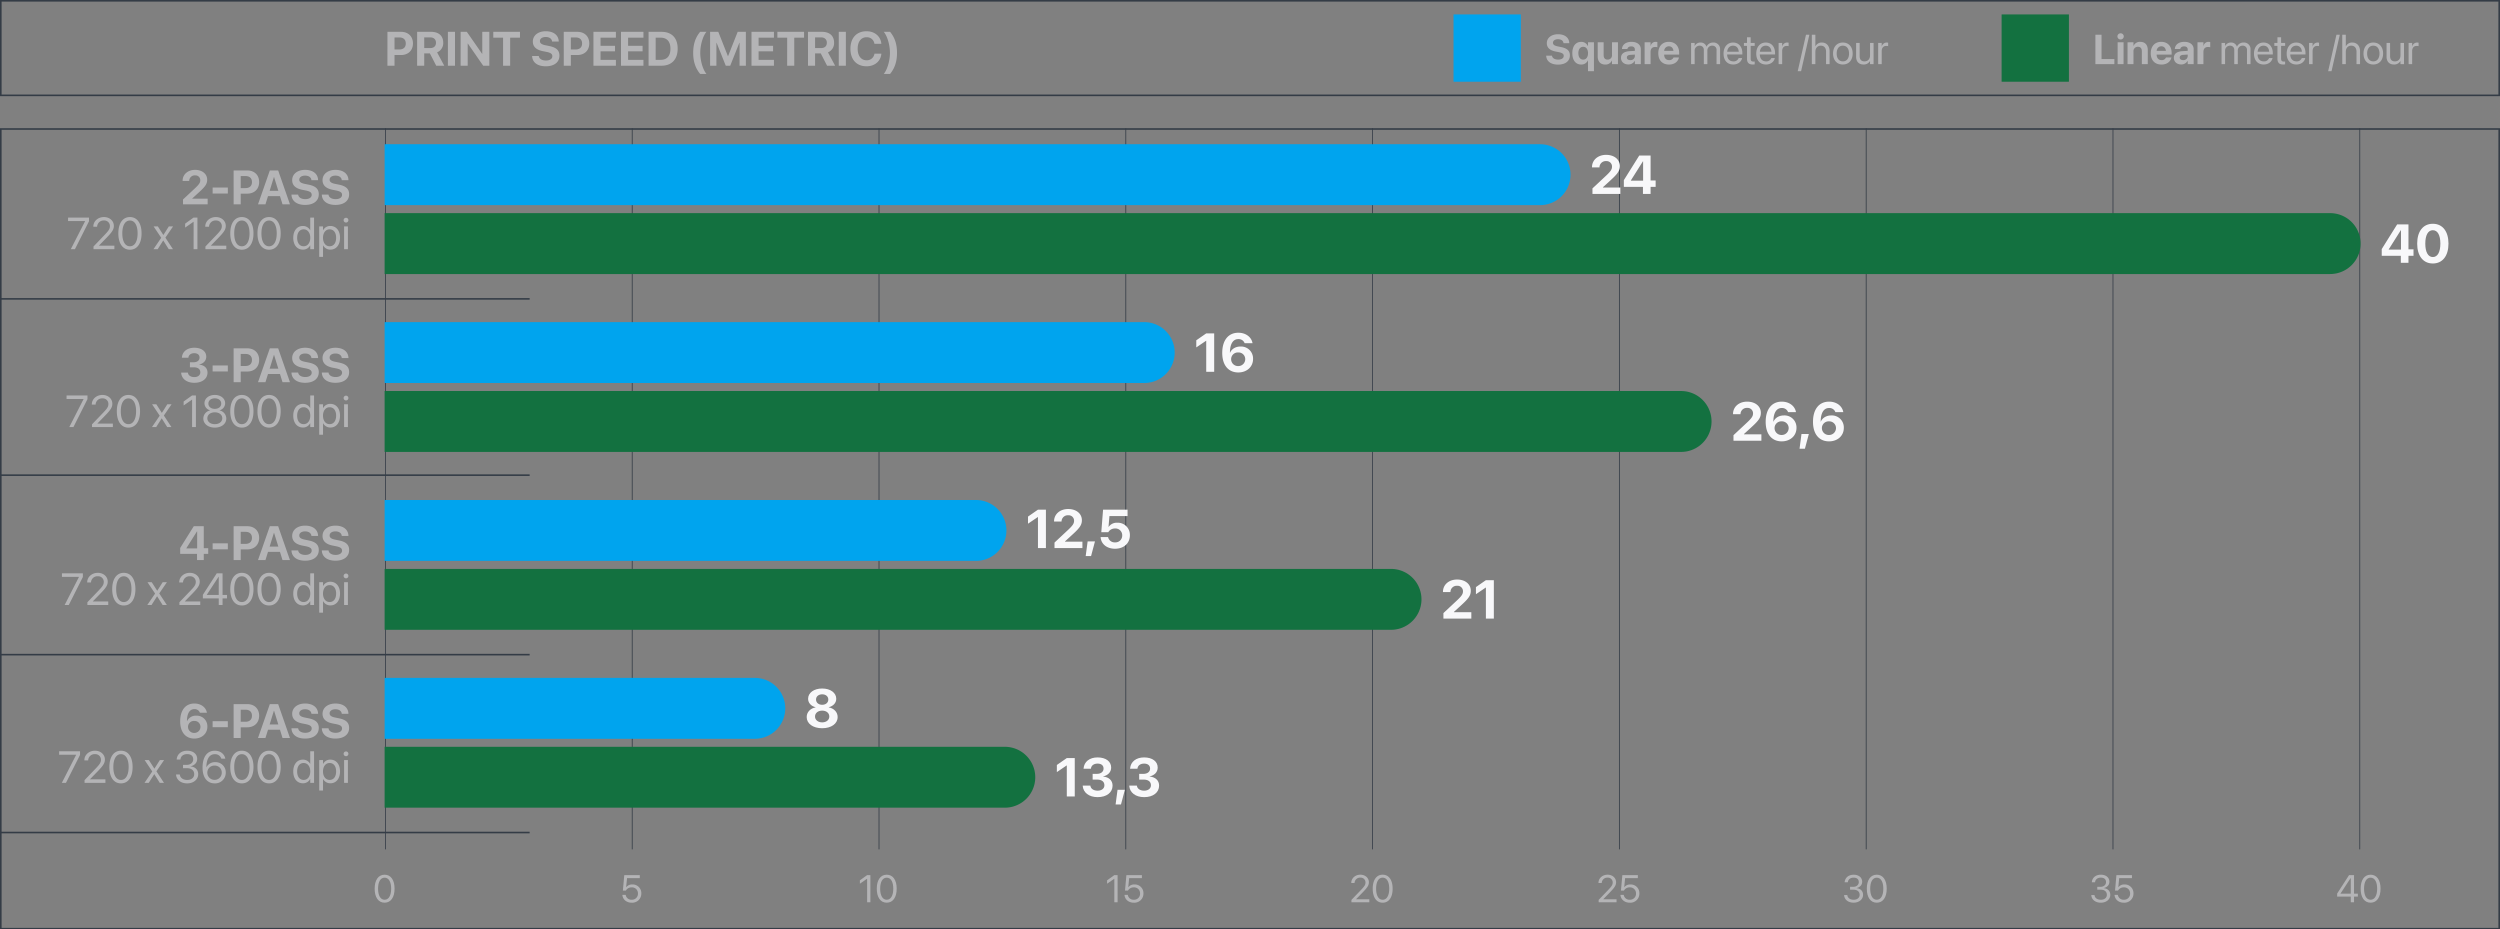 <?xml version="1.0" encoding="UTF-8"?> <svg xmlns="http://www.w3.org/2000/svg" width="1560" height="580" viewBox="0 0 1560 580"><rect x="0" y="0" width="1560" height="580" fill="#808080" stroke="none"/><defs><style>.a{fill:#00a4ee;}.b{fill:#137140;}.c,.d,.h{fill:none;}.c,.d{stroke:#343c46;}.c{stroke-miterlimit:10;stroke-width:0.5px;}.e{fill:#b4b4b6;}.f{fill:#f8f8fa;}.g{stroke:none;}</style></defs><g transform="translate(-200 -901)"><rect class="a" width="42" height="42" transform="translate(1107 910)"></rect><rect class="b" width="42" height="42" transform="translate(1449 910)"></rect><g transform="translate(0 -544)"><line class="c" y2="450" transform="translate(594.5 1525)"></line><line class="c" y2="450" transform="translate(440.5 1525)"></line><line class="c" y2="450" transform="translate(1210.5 1525)"></line><line class="c" y2="450" transform="translate(902.5 1525)"></line><line class="c" y2="450" transform="translate(1518.5 1525)"></line><line class="c" y2="450" transform="translate(748.5 1525)"></line><line class="c" y2="450" transform="translate(1364.5 1525)"></line><line class="c" y2="450" transform="translate(1056.5 1525)"></line><line class="c" y2="450" transform="translate(1672.5 1525)"></line><g class="d" transform="translate(200 1525)"><rect class="g" width="1560" height="500"></rect><rect class="h" x="0.5" y="0.5" width="1559" height="499"></rect></g><g class="d" transform="translate(200 1445)"><rect class="g" width="1560" height="60"></rect><rect class="h" x="0.5" y="0.5" width="1559" height="59"></rect></g><line class="d" x1="330" transform="translate(200.5 1631.5)"></line><line class="d" x1="330" transform="translate(200.5 1741.5)"></line><line class="d" x1="330" transform="translate(200.5 1853.5)"></line><line class="d" x1="330" transform="translate(200.5 1964.5)"></line></g><path class="e" d="M.164.281A5.662,5.662,0,0,0,6.188-5.473V-5.5A5.408,5.408,0,0,0,.6-11.1,4.542,4.542,0,0,0-3.246-9.352h-.047l.574-5.684H5.227V-16.91h-9.68L-5.32-7.266h1.863a4.2,4.2,0,0,1,.8-1A4.169,4.169,0,0,1,.223-9.281a3.709,3.709,0,0,1,3.855,3.82v.023A3.71,3.71,0,0,1,.188-1.57,3.548,3.548,0,0,1-3.551-4.523l-.012-.094H-5.637l.012.129C-5.379-1.734-3.07.281.164.281Z" transform="translate(594 1464)"></path><path class="e" d="M-.012.281c3.891,0,6.223-3.363,6.223-8.73v-.023c0-5.367-2.332-8.719-6.223-8.719s-6.2,3.352-6.2,8.719v.023C-6.211-3.082-3.9.281-.012.281Zm0-1.84c-2.578,0-4.078-2.648-4.078-6.891v-.023c0-4.242,1.5-6.867,4.078-6.867s4.1,2.625,4.1,6.867v.023C4.09-4.207,2.566-1.559-.012-1.559Z" transform="translate(440 1464)"></path><path class="e" d="M-12.439,0H-1.283V-1.875H-9.545v-.047l4.02-4.125c3.105-3.176,3.961-4.57,3.961-6.422v-.023c0-2.648-2.238-4.7-5.3-4.7-3.152,0-5.684,2.168-5.684,5.1v.07h2.039v-.059a3.438,3.438,0,0,1,3.68-3.27,2.959,2.959,0,0,1,3.152,2.965v.023c0,1.406-.527,2.32-2.812,4.7l-5.953,6.211ZM6.955.281a5.662,5.662,0,0,0,6.023-5.754V-5.5a5.408,5.408,0,0,0-5.59-5.6A4.542,4.542,0,0,0,3.545-9.352H3.5l.574-5.684h7.945V-16.91H2.338L1.471-7.266H3.334a4.2,4.2,0,0,1,.8-1,4.169,4.169,0,0,1,2.883-1.02,3.709,3.709,0,0,1,3.855,3.82v.023A3.71,3.71,0,0,1,6.979-1.57,3.548,3.548,0,0,1,3.24-4.523l-.012-.094H1.154l.012.129C1.412-1.734,3.721.281,6.955.281Z" transform="translate(1210 1464)"></path><path class="e" d="M-6.656,0h2.039V-16.91H-6.68l-4.5,3.234v2.121L-6.7-14.672h.047ZM5.484.281a5.662,5.662,0,0,0,6.023-5.754V-5.5a5.408,5.408,0,0,0-5.59-5.6A4.542,4.542,0,0,0,2.074-9.352H2.027L2.6-15.035h7.945V-16.91H.867L0-7.266H1.863a4.2,4.2,0,0,1,.8-1,4.169,4.169,0,0,1,2.883-1.02A3.709,3.709,0,0,1,9.4-5.461v.023A3.71,3.71,0,0,1,5.508-1.57,3.548,3.548,0,0,1,1.77-4.523l-.012-.094H-.316l.012.129C-.059-1.734,2.25.281,5.484.281Z" transform="translate(902 1464)"></path><path class="e" d="M-7.055.281c3.387,0,5.871-2.086,5.871-4.91v-.023c0-2.4-1.676-3.937-4.137-4.148v-.047c2.109-.445,3.586-1.875,3.586-3.961v-.023c0-2.566-2.121-4.359-5.344-4.359-3.164,0-5.344,1.84-5.613,4.594l-.012.117h2.027l.012-.117c.176-1.711,1.594-2.766,3.586-2.766,2.063,0,3.223,1.02,3.223,2.789v.023c0,1.688-1.406,2.93-3.422,2.93H-9.3V-7.84h2.121c2.367,0,3.855,1.16,3.855,3.234v.023c0,1.793-1.512,3.035-3.727,3.035C-9.3-1.547-10.828-2.7-11-4.359l-.012-.117h-2.027l.012.141C-12.809-1.664-10.547.281-7.055.281Zm14.32,0a5.662,5.662,0,0,0,6.023-5.754V-5.5A5.408,5.408,0,0,0,7.7-11.1,4.542,4.542,0,0,0,3.855-9.352H3.809l.574-5.684h7.945V-16.91H2.648L1.781-7.266H3.645a4.2,4.2,0,0,1,.8-1,4.169,4.169,0,0,1,2.883-1.02,3.709,3.709,0,0,1,3.855,3.82v.023A3.71,3.71,0,0,1,7.289-1.57,3.548,3.548,0,0,1,3.551-4.523l-.012-.094H1.465l.012.129C1.723-1.734,4.031.281,7.266.281Z" transform="translate(1518 1464)"></path><path class="e" d="M-6.914,0h2.039V-16.91H-6.937l-4.5,3.234v2.121l4.477-3.117h.047ZM5.309.281c3.891,0,6.223-3.363,6.223-8.73v-.023c0-5.367-2.332-8.719-6.223-8.719s-6.2,3.352-6.2,8.719v.023C-.891-3.082,1.418.281,5.309.281Zm0-1.84C2.73-1.559,1.23-4.207,1.23-8.449v-.023c0-4.242,1.5-6.867,4.078-6.867s4.1,2.625,4.1,6.867v.023C9.41-4.207,7.887-1.559,5.309-1.559Z" transform="translate(748 1464)"></path><path class="e" d="M-7.312.281c3.387,0,5.871-2.086,5.871-4.91v-.023c0-2.4-1.676-3.937-4.137-4.148v-.047c2.109-.445,3.586-1.875,3.586-3.961v-.023c0-2.566-2.121-4.359-5.344-4.359-3.164,0-5.344,1.84-5.613,4.594l-.012.117h2.027l.012-.117c.176-1.711,1.594-2.766,3.586-2.766,2.063,0,3.223,1.02,3.223,2.789v.023c0,1.688-1.406,2.93-3.422,2.93H-9.562V-7.84h2.121c2.367,0,3.855,1.16,3.855,3.234v.023c0,1.793-1.512,3.035-3.727,3.035-2.25,0-3.773-1.148-3.949-2.812l-.012-.117H-13.3l.012.141C-13.066-1.664-10.8.281-7.312.281Zm14.4,0c3.891,0,6.223-3.363,6.223-8.73v-.023c0-5.367-2.332-8.719-6.223-8.719S.891-13.84.891-8.473v.023C.891-3.082,3.2.281,7.09.281Zm0-1.84c-2.578,0-4.078-2.648-4.078-6.891v-.023c0-4.242,1.5-6.867,4.078-6.867s4.1,2.625,4.1,6.867v.023C11.191-4.207,9.668-1.559,7.09-1.559Z" transform="translate(1364 1464)"></path><path class="e" d="M-12.7,0H-1.541V-1.875H-9.8v-.047l4.02-4.125c3.105-3.176,3.961-4.57,3.961-6.422v-.023c0-2.648-2.238-4.7-5.3-4.7-3.152,0-5.684,2.168-5.684,5.1v.07h2.039v-.059a3.438,3.438,0,0,1,3.68-3.27,2.959,2.959,0,0,1,3.152,2.965v.023c0,1.406-.527,2.32-2.812,4.7L-12.7-1.453ZM6.779.281C10.67.281,13-3.082,13-8.449v-.023c0-5.367-2.332-8.719-6.223-8.719S.58-13.84.58-8.473v.023C.58-3.082,2.889.281,6.779.281Zm0-1.84C4.2-1.559,2.7-4.207,2.7-8.449v-.023c0-4.242,1.5-6.867,4.078-6.867s4.1,2.625,4.1,6.867v.023C10.881-4.207,9.357-1.559,6.779-1.559Z" transform="translate(1056 1464)"></path><path class="e" d="M-5.121,0h2.039V-3.516H-.691V-5.367H-3.082V-16.91H-6.2L-13.617-5.426v1.91h8.5Zm-6.41-5.367v-.047l6.34-9.691h.07v9.738ZM7.242.281c3.891,0,6.223-3.363,6.223-8.73v-.023c0-5.367-2.332-8.719-6.223-8.719s-6.2,3.352-6.2,8.719v.023C1.043-3.082,3.352.281,7.242.281Zm0-1.84c-2.578,0-4.078-2.648-4.078-6.891v-.023c0-4.242,1.5-6.867,4.078-6.867s4.1,2.625,4.1,6.867v.023C11.344-4.207,9.82-1.559,7.242-1.559Z" transform="translate(1672 1464)"></path><path class="e" d="M-104.59,0h15.366V-3.516H-98.8v-.176l4.424-4.043c3.647-3.354,4.863-5.024,4.863-7.588v-.029c0-3.6-3.076-6.152-7.544-6.152s-7.778,2.8-7.778,6.782v.117h4.1l.015-.132a3.437,3.437,0,0,1,3.691-3.325A2.98,2.98,0,0,1-93.823-15.1v.029c0,1.465-.571,2.5-3.3,5.054l-7.471,6.987Zm18.472-6.724h9.492v-3.735h-9.492ZM-73.008,0h4.424V-6.665h4.072c4.453,0,7.427-2.871,7.427-7.222v-.029c0-4.351-2.974-7.222-7.427-7.222h-8.5ZM-65.6-17.637c2.534,0,4.028,1.333,4.028,3.735v.029c0,2.4-1.494,3.75-4.028,3.75h-2.988v-7.515ZM-57.8,0h4.644l1.6-5.127h7.471L-42.5,0h4.644L-45.22-21.138h-5.2Zm9.932-17.036h.088l2.666,8.6h-5.42ZM-28.4.366c5.332,0,8.525-2.578,8.525-6.636v-.015c0-3.325-1.992-5.127-6.416-6.006l-2.241-.454c-2.432-.483-3.516-1.26-3.516-2.593v-.015c0-1.509,1.362-2.549,3.633-2.563,2.183,0,3.706,1.011,3.926,2.666l.015.176H-20.3l-.015-.278c-.205-3.706-3.208-6.152-8.1-6.152-4.687,0-8.057,2.549-8.057,6.416v.015c0,3.179,2.109,5.171,6.284,6.006l2.227.439c2.622.542,3.662,1.26,3.662,2.7v.015c0,1.611-1.538,2.681-3.984,2.681-2.417,0-4.16-1.025-4.438-2.666l-.029-.161h-4.175l.015.234C-36.665-1.934-33.428.366-28.4.366Zm18.94,0C-4.131.366-.937-2.212-.937-6.27v-.015c0-3.325-1.992-5.127-6.416-6.006l-2.241-.454c-2.432-.483-3.516-1.26-3.516-2.593v-.015c0-1.509,1.362-2.549,3.633-2.563,2.183,0,3.706,1.011,3.926,2.666l.015.176h4.175l-.015-.278c-.205-3.706-3.208-6.152-8.1-6.152-4.687,0-8.057,2.549-8.057,6.416v.015c0,3.179,2.109,5.171,6.284,6.006l2.227.439c2.622.542,3.662,1.26,3.662,2.7v.015c0,1.611-1.538,2.681-3.984,2.681-2.417,0-4.16-1.025-4.438-2.666l-.029-.161h-4.175l.015.234C-17.725-1.934-14.487.366-9.463.366ZM-174.617,28h2.584l8.777-17.445V8.271h-13.057v2.188h10.623v.055Zm14.178,0h13.016V25.813h-9.639v-.055l4.689-4.812c3.623-3.705,4.621-5.332,4.621-7.492v-.027c0-3.09-2.611-5.482-6.18-5.482-3.678,0-6.631,2.529-6.631,5.947v.082h2.379V13.9a4.011,4.011,0,0,1,4.293-3.814,3.452,3.452,0,0,1,3.678,3.459v.027c0,1.641-.615,2.707-3.281,5.482l-6.945,7.246Zm22.723.328c4.539,0,7.26-3.924,7.26-10.186v-.027c0-6.262-2.721-10.172-7.26-10.172s-7.232,3.91-7.232,10.172v.027C-144.949,24.4-142.256,28.328-137.717,28.328Zm0-2.146c-3.008,0-4.758-3.09-4.758-8.039v-.027c0-4.949,1.75-8.012,4.758-8.012s4.785,3.063,4.785,8.012v.027C-132.932,23.092-134.709,26.182-137.717,26.182ZM-123.033,28h2.639l3.432-5.414h.055L-113.5,28h2.639l-4.73-7.205,4.8-7.014h-2.652l-3.377,5.332h-.055l-3.418-5.332h-2.652l4.758,7.109Zm25.047,0h2.379V8.271h-2.406l-5.25,3.773V14.52l5.223-3.637h.055Zm7.383,0h13.016V25.813h-9.639v-.055l4.689-4.812c3.623-3.705,4.621-5.332,4.621-7.492v-.027c0-3.09-2.611-5.482-6.18-5.482-3.678,0-6.631,2.529-6.631,5.947v.082h2.379V13.9a4.011,4.011,0,0,1,4.293-3.814,3.452,3.452,0,0,1,3.678,3.459v.027c0,1.641-.615,2.707-3.281,5.482L-90.6,26.3Zm22.723.328c4.539,0,7.26-3.924,7.26-10.186v-.027c0-6.262-2.721-10.172-7.26-10.172s-7.232,3.91-7.232,10.172v.027C-75.113,24.4-72.42,28.328-67.881,28.328Zm0-2.146c-3.008,0-4.758-3.09-4.758-8.039v-.027c0-4.949,1.75-8.012,4.758-8.012s4.785,3.063,4.785,8.012v.027C-63.1,23.092-64.873,26.182-67.881,26.182Zm16.98,2.146c4.539,0,7.26-3.924,7.26-10.186v-.027c0-6.262-2.721-10.172-7.26-10.172s-7.232,3.91-7.232,10.172v.027C-58.133,24.4-55.439,28.328-50.9,28.328Zm0-2.146c-3.008,0-4.758-3.09-4.758-8.039v-.027c0-4.949,1.75-8.012,4.758-8.012s4.785,3.063,4.785,8.012v.027C-46.115,23.092-47.893,26.182-50.9,26.182Zm21.137,2.092a4.944,4.944,0,0,0,4.512-2.68h.055V28h2.379V8.271H-25.2V16.16h-.055A5.039,5.039,0,0,0-29.8,13.508c-3.568,0-6,2.885-6,7.369v.014C-35.807,25.375-33.4,28.273-29.764,28.273Zm.465-2.105c-2.516,0-4.074-2.01-4.074-5.277v-.014c0-3.24,1.559-5.264,4.074-5.264,2.393,0,4.115,2.092,4.115,5.264v.014C-25.184,24.076-26.893,26.168-29.3,26.168Zm9.693,6.617h2.379V25.621h.055a5.039,5.039,0,0,0,4.553,2.652c3.568,0,6-2.885,6-7.369v-.014c0-4.484-2.406-7.383-6.043-7.383a4.944,4.944,0,0,0-4.512,2.68h-.055V13.781h-2.379Zm6.48-6.617c-2.393,0-4.115-2.092-4.115-5.264v-.014c0-3.186,1.709-5.277,4.115-5.277,2.516,0,4.074,2.01,4.074,5.277V20.9C-9.051,24.145-10.609,26.168-13.125,26.168Zm10.24-14.793a1.485,1.485,0,0,0,1.49-1.49,1.476,1.476,0,0,0-1.49-1.49,1.485,1.485,0,0,0-1.49,1.49A1.494,1.494,0,0,0-2.885,11.375ZM-4.074,28H-1.7V13.781H-4.074Z" transform="translate(418.793 1028.5)"></path><path class="e" d="M-97.529.366c4.937,0,8.218-2.549,8.218-6.328v-.029c0-2.871-2.051-4.687-5.186-4.98v-.088c2.476-.513,4.409-2.227,4.409-4.863v-.029c0-3.325-2.93-5.552-7.485-5.552-4.438,0-7.412,2.4-7.705,6.064l-.015.176h4.058l.015-.132c.176-1.641,1.582-2.71,3.647-2.71s3.3,1.025,3.3,2.739v.029c0,1.714-1.436,2.886-3.647,2.886h-2.358V-9.3h2.417c2.549,0,4.058,1.113,4.058,3.135v.029c0,1.729-1.465,2.944-3.735,2.944s-3.779-1.128-3.97-2.637l-.029-.161h-4.219l.015.19C-105.454-2.153-102.319.366-97.529.366Zm11.411-7.09h9.492v-3.735h-9.492ZM-73.008,0h4.424V-6.665h4.072c4.453,0,7.427-2.871,7.427-7.222v-.029c0-4.351-2.974-7.222-7.427-7.222h-8.5ZM-65.6-17.637c2.534,0,4.028,1.333,4.028,3.735v.029c0,2.4-1.494,3.75-4.028,3.75h-2.988v-7.515ZM-57.8,0h4.644l1.6-5.127h7.471L-42.5,0h4.644L-45.22-21.138h-5.2Zm9.932-17.036h.088l2.666,8.6h-5.42ZM-28.4.366c5.332,0,8.525-2.578,8.525-6.636v-.015c0-3.325-1.992-5.127-6.416-6.006l-2.241-.454c-2.432-.483-3.516-1.26-3.516-2.593v-.015c0-1.509,1.362-2.549,3.633-2.563,2.183,0,3.706,1.011,3.926,2.666l.015.176H-20.3l-.015-.278c-.205-3.706-3.208-6.152-8.1-6.152-4.687,0-8.057,2.549-8.057,6.416v.015c0,3.179,2.109,5.171,6.284,6.006l2.227.439c2.622.542,3.662,1.26,3.662,2.7v.015c0,1.611-1.538,2.681-3.984,2.681-2.417,0-4.16-1.025-4.438-2.666l-.029-.161h-4.175l.015.234C-36.665-1.934-33.428.366-28.4.366Zm18.94,0C-4.131.366-.937-2.212-.937-6.27v-.015c0-3.325-1.992-5.127-6.416-6.006l-2.241-.454c-2.432-.483-3.516-1.26-3.516-2.593v-.015c0-1.509,1.362-2.549,3.633-2.563,2.183,0,3.706,1.011,3.926,2.666l.015.176h4.175l-.015-.278c-.205-3.706-3.208-6.152-8.1-6.152-4.687,0-8.057,2.549-8.057,6.416v.015c0,3.179,2.109,5.171,6.284,6.006l2.227.439c2.622.542,3.662,1.26,3.662,2.7v.015c0,1.611-1.538,2.681-3.984,2.681-2.417,0-4.16-1.025-4.438-2.666l-.029-.161h-4.175l.015.234C-17.725-1.934-14.487.366-9.463.366ZM-175.561,28h2.584l8.777-17.445V8.271h-13.057v2.188h10.623v.055Zm14.178,0h13.016V25.813h-9.639v-.055l4.689-4.812c3.623-3.705,4.621-5.332,4.621-7.492v-.027c0-3.09-2.611-5.482-6.18-5.482-3.678,0-6.631,2.529-6.631,5.947v.082h2.379V13.9a4.011,4.011,0,0,1,4.293-3.814,3.452,3.452,0,0,1,3.678,3.459v.027c0,1.641-.615,2.707-3.281,5.482l-6.945,7.246Zm22.723.328c4.539,0,7.26-3.924,7.26-10.186v-.027c0-6.262-2.721-10.172-7.26-10.172s-7.232,3.91-7.232,10.172v.027C-145.893,24.4-143.2,28.328-138.66,28.328Zm0-2.146c-3.008,0-4.758-3.09-4.758-8.039v-.027c0-4.949,1.75-8.012,4.758-8.012s4.785,3.063,4.785,8.012v.027C-133.875,23.092-135.652,26.182-138.66,26.182ZM-123.977,28h2.639l3.432-5.414h.055l3.4,5.414h2.639l-4.73-7.205,4.8-7.014h-2.652l-3.377,5.332h-.055l-3.418-5.332h-2.652l4.758,7.109Zm25.047,0h2.379V8.271h-2.406l-5.25,3.773V14.52l5.223-3.637h.055Zm14.178.328c4.184,0,7.164-2.352,7.164-5.66v-.027A5.216,5.216,0,0,0-81.826,17.6v-.055A4.6,4.6,0,0,0-78.3,13.152v-.027c0-2.98-2.721-5.182-6.453-5.182s-6.453,2.2-6.453,5.182v.027a4.6,4.6,0,0,0,3.527,4.389V17.6a5.216,5.216,0,0,0-4.238,5.045v.027C-91.916,25.977-88.936,28.328-84.752,28.328Zm0-11.7c-2.379,0-4.006-1.354-4.006-3.268V13.33c0-1.914,1.627-3.268,4.006-3.268s4.006,1.354,4.006,3.268v.027C-80.746,15.271-82.373,16.625-84.752,16.625Zm0,9.557c-2.721,0-4.662-1.531-4.662-3.664V22.49c0-2.16,1.928-3.705,4.662-3.705s4.662,1.545,4.662,3.705v.027C-80.09,24.65-82.031,26.182-84.752,26.182Zm16.871,2.146c4.539,0,7.26-3.924,7.26-10.186v-.027c0-6.262-2.721-10.172-7.26-10.172s-7.232,3.91-7.232,10.172v.027C-75.113,24.4-72.42,28.328-67.881,28.328Zm0-2.146c-3.008,0-4.758-3.09-4.758-8.039v-.027c0-4.949,1.75-8.012,4.758-8.012s4.785,3.063,4.785,8.012v.027C-63.1,23.092-64.873,26.182-67.881,26.182Zm16.98,2.146c4.539,0,7.26-3.924,7.26-10.186v-.027c0-6.262-2.721-10.172-7.26-10.172s-7.232,3.91-7.232,10.172v.027C-58.133,24.4-55.439,28.328-50.9,28.328Zm0-2.146c-3.008,0-4.758-3.09-4.758-8.039v-.027c0-4.949,1.75-8.012,4.758-8.012s4.785,3.063,4.785,8.012v.027C-46.115,23.092-47.893,26.182-50.9,26.182Zm21.137,2.092a4.944,4.944,0,0,0,4.512-2.68h.055V28h2.379V8.271H-25.2V16.16h-.055A5.039,5.039,0,0,0-29.8,13.508c-3.568,0-6,2.885-6,7.369v.014C-35.807,25.375-33.4,28.273-29.764,28.273Zm.465-2.105c-2.516,0-4.074-2.01-4.074-5.277v-.014c0-3.24,1.559-5.264,4.074-5.264,2.393,0,4.115,2.092,4.115,5.264v.014C-25.184,24.076-26.893,26.168-29.3,26.168Zm9.693,6.617h2.379V25.621h.055a5.039,5.039,0,0,0,4.553,2.652c3.568,0,6-2.885,6-7.369v-.014c0-4.484-2.406-7.383-6.043-7.383a4.944,4.944,0,0,0-4.512,2.68h-.055V13.781h-2.379Zm6.48-6.617c-2.393,0-4.115-2.092-4.115-5.264v-.014c0-3.186,1.709-5.277,4.115-5.277,2.516,0,4.074,2.01,4.074,5.277V20.9C-9.051,24.145-10.609,26.168-13.125,26.168Zm10.24-14.793a1.485,1.485,0,0,0,1.49-1.49,1.476,1.476,0,0,0-1.49-1.49,1.485,1.485,0,0,0-1.49,1.49A1.494,1.494,0,0,0-2.885,11.375ZM-4.074,28H-1.7V13.781H-4.074Z" transform="translate(418.793 1139.5)"></path><path class="e" d="M-95.845,0h4.2V-3.882h2.783v-3.53h-2.783V-21.138h-6.24l-8.481,13.564v3.691h10.518Zm-6.665-7.295v-.117l6.65-10.532h.1V-7.295Zm16.392.571h9.492v-3.735h-9.492ZM-73.008,0h4.424V-6.665h4.072c4.453,0,7.427-2.871,7.427-7.222v-.029c0-4.351-2.974-7.222-7.427-7.222h-8.5ZM-65.6-17.637c2.534,0,4.028,1.333,4.028,3.735v.029c0,2.4-1.494,3.75-4.028,3.75h-2.988v-7.515ZM-57.8,0h4.644l1.6-5.127h7.471L-42.5,0h4.644L-45.22-21.138h-5.2Zm9.932-17.036h.088l2.666,8.6h-5.42ZM-28.4.366c5.332,0,8.525-2.578,8.525-6.636v-.015c0-3.325-1.992-5.127-6.416-6.006l-2.241-.454c-2.432-.483-3.516-1.26-3.516-2.593v-.015c0-1.509,1.362-2.549,3.633-2.563,2.183,0,3.706,1.011,3.926,2.666l.015.176H-20.3l-.015-.278c-.205-3.706-3.208-6.152-8.1-6.152-4.687,0-8.057,2.549-8.057,6.416v.015c0,3.179,2.109,5.171,6.284,6.006l2.227.439c2.622.542,3.662,1.26,3.662,2.7v.015c0,1.611-1.538,2.681-3.984,2.681-2.417,0-4.16-1.025-4.438-2.666l-.029-.161h-4.175l.015.234C-36.665-1.934-33.428.366-28.4.366Zm18.94,0C-4.131.366-.937-2.212-.937-6.27v-.015c0-3.325-1.992-5.127-6.416-6.006l-2.241-.454c-2.432-.483-3.516-1.26-3.516-2.593v-.015c0-1.509,1.362-2.549,3.633-2.563,2.183,0,3.706,1.011,3.926,2.666l.015.176h4.175l-.015-.278c-.205-3.706-3.208-6.152-8.1-6.152-4.687,0-8.057,2.549-8.057,6.416v.015c0,3.179,2.109,5.171,6.284,6.006l2.227.439c2.622.542,3.662,1.26,3.662,2.7v.015c0,1.611-1.538,2.681-3.984,2.681-2.417,0-4.16-1.025-4.438-2.666l-.029-.161h-4.175l.015.234C-17.725-1.934-14.487.366-9.463.366ZM-178.445,28h2.584l8.777-17.445V8.271h-13.057v2.188h10.623v.055Zm14.178,0h13.016V25.813h-9.639v-.055l4.689-4.812c3.623-3.705,4.621-5.332,4.621-7.492v-.027c0-3.09-2.611-5.482-6.18-5.482-3.678,0-6.631,2.529-6.631,5.947v.082h2.379V13.9a4.011,4.011,0,0,1,4.293-3.814,3.452,3.452,0,0,1,3.678,3.459v.027c0,1.641-.615,2.707-3.281,5.482l-6.945,7.246Zm22.723.328c4.539,0,7.26-3.924,7.26-10.186v-.027c0-6.262-2.721-10.172-7.26-10.172s-7.232,3.91-7.232,10.172v.027C-148.777,24.4-146.084,28.328-141.545,28.328Zm0-2.146c-3.008,0-4.758-3.09-4.758-8.039v-.027c0-4.949,1.75-8.012,4.758-8.012s4.785,3.063,4.785,8.012v.027C-136.76,23.092-138.537,26.182-141.545,26.182ZM-126.861,28h2.639l3.432-5.414h.055l3.4,5.414h2.639l-4.73-7.205,4.8-7.014h-2.652l-3.377,5.332h-.055l-3.418-5.332h-2.652l4.758,7.109Zm20.016,0H-93.83V25.813h-9.639v-.055l4.689-4.812c3.623-3.705,4.621-5.332,4.621-7.492v-.027c0-3.09-2.611-5.482-6.18-5.482-3.678,0-6.631,2.529-6.631,5.947v.082h2.379V13.9A4.011,4.011,0,0,1-100.3,10.09a3.452,3.452,0,0,1,3.678,3.459v.027c0,1.641-.615,2.707-3.281,5.482l-6.945,7.246ZM-82.3,28h2.379V23.9h2.789v-2.16h-2.789V8.271h-3.637l-8.654,13.4V23.9H-82.3Zm-7.479-6.262v-.055l7.4-11.307h.082V21.738Zm21.9,6.59c4.539,0,7.26-3.924,7.26-10.186v-.027c0-6.262-2.721-10.172-7.26-10.172s-7.232,3.91-7.232,10.172v.027C-75.113,24.4-72.42,28.328-67.881,28.328Zm0-2.146c-3.008,0-4.758-3.09-4.758-8.039v-.027c0-4.949,1.75-8.012,4.758-8.012s4.785,3.063,4.785,8.012v.027C-63.1,23.092-64.873,26.182-67.881,26.182Zm16.98,2.146c4.539,0,7.26-3.924,7.26-10.186v-.027c0-6.262-2.721-10.172-7.26-10.172s-7.232,3.91-7.232,10.172v.027C-58.133,24.4-55.439,28.328-50.9,28.328Zm0-2.146c-3.008,0-4.758-3.09-4.758-8.039v-.027c0-4.949,1.75-8.012,4.758-8.012s4.785,3.063,4.785,8.012v.027C-46.115,23.092-47.893,26.182-50.9,26.182Zm21.137,2.092a4.944,4.944,0,0,0,4.512-2.68h.055V28h2.379V8.271H-25.2V16.16h-.055A5.039,5.039,0,0,0-29.8,13.508c-3.568,0-6,2.885-6,7.369v.014C-35.807,25.375-33.4,28.273-29.764,28.273Zm.465-2.105c-2.516,0-4.074-2.01-4.074-5.277v-.014c0-3.24,1.559-5.264,4.074-5.264,2.393,0,4.115,2.092,4.115,5.264v.014C-25.184,24.076-26.893,26.168-29.3,26.168Zm9.693,6.617h2.379V25.621h.055a5.039,5.039,0,0,0,4.553,2.652c3.568,0,6-2.885,6-7.369v-.014c0-4.484-2.406-7.383-6.043-7.383a4.944,4.944,0,0,0-4.512,2.68h-.055V13.781h-2.379Zm6.48-6.617c-2.393,0-4.115-2.092-4.115-5.264v-.014c0-3.186,1.709-5.277,4.115-5.277,2.516,0,4.074,2.01,4.074,5.277V20.9C-9.051,24.145-10.609,26.168-13.125,26.168Zm10.24-14.793a1.485,1.485,0,0,0,1.49-1.49,1.476,1.476,0,0,0-1.49-1.49,1.485,1.485,0,0,0-1.49,1.49A1.494,1.494,0,0,0-2.885,11.375ZM-4.074,28H-1.7V13.781H-4.074Z" transform="translate(418.793 1250.5)"></path><path class="e" d="M-97.544.366c4.7,0,8.145-3.076,8.145-7.4v-.029a6.6,6.6,0,0,0-6.885-6.855,5.981,5.981,0,0,0-5.771,3.4h-.088c0-.22.015-.513.029-.806.161-3.735,1.509-6.68,4.6-6.68a3.48,3.48,0,0,1,3.428,2.139l.044.132h4.365l-.029-.146c-.63-3.267-3.706-5.625-7.793-5.625-5.508,0-8.862,4.16-8.862,11.089v.029C-106.362-3.223-102.642.366-97.544.366Zm-3.926-7.295v-.029a3.7,3.7,0,0,1,3.911-3.691A3.683,3.683,0,0,1-93.706-6.9v.029a3.8,3.8,0,0,1-3.9,3.721A3.781,3.781,0,0,1-101.47-6.929Zm15.352.205h9.492v-3.735h-9.492ZM-73.008,0h4.424V-6.665h4.072c4.453,0,7.427-2.871,7.427-7.222v-.029c0-4.351-2.974-7.222-7.427-7.222h-8.5ZM-65.6-17.637c2.534,0,4.028,1.333,4.028,3.735v.029c0,2.4-1.494,3.75-4.028,3.75h-2.988v-7.515ZM-57.8,0h4.644l1.6-5.127h7.471L-42.5,0h4.644L-45.22-21.138h-5.2Zm9.932-17.036h.088l2.666,8.6h-5.42ZM-28.4.366c5.332,0,8.525-2.578,8.525-6.636v-.015c0-3.325-1.992-5.127-6.416-6.006l-2.241-.454c-2.432-.483-3.516-1.26-3.516-2.593v-.015c0-1.509,1.362-2.549,3.633-2.563,2.183,0,3.706,1.011,3.926,2.666l.015.176H-20.3l-.015-.278c-.205-3.706-3.208-6.152-8.1-6.152-4.687,0-8.057,2.549-8.057,6.416v.015c0,3.179,2.109,5.171,6.284,6.006l2.227.439c2.622.542,3.662,1.26,3.662,2.7v.015c0,1.611-1.538,2.681-3.984,2.681-2.417,0-4.16-1.025-4.438-2.666l-.029-.161h-4.175l.015.234C-36.665-1.934-33.428.366-28.4.366Zm18.94,0C-4.131.366-.937-2.212-.937-6.27v-.015c0-3.325-1.992-5.127-6.416-6.006l-2.241-.454c-2.432-.483-3.516-1.26-3.516-2.593v-.015c0-1.509,1.362-2.549,3.633-2.563,2.183,0,3.706,1.011,3.926,2.666l.015.176h4.175l-.015-.278c-.205-3.706-3.208-6.152-8.1-6.152-4.687,0-8.057,2.549-8.057,6.416v.015c0,3.179,2.109,5.171,6.284,6.006l2.227.439c2.622.542,3.662,1.26,3.662,2.7v.015c0,1.611-1.538,2.681-3.984,2.681-2.417,0-4.16-1.025-4.438-2.666l-.029-.161h-4.175l.015.234C-17.725-1.934-14.487.366-9.463.366ZM-180.209,28h2.584l8.777-17.445V8.271H-181.9v2.188h10.623v.055Zm14.178,0h13.016V25.813h-9.639v-.055l4.689-4.812c3.623-3.705,4.621-5.332,4.621-7.492v-.027c0-3.09-2.611-5.482-6.18-5.482-3.678,0-6.631,2.529-6.631,5.947v.082h2.379V13.9a4.011,4.011,0,0,1,4.293-3.814,3.452,3.452,0,0,1,3.678,3.459v.027c0,1.641-.615,2.707-3.281,5.482l-6.945,7.246Zm22.723.328c4.539,0,7.26-3.924,7.26-10.186v-.027c0-6.262-2.721-10.172-7.26-10.172s-7.232,3.91-7.232,10.172v.027C-150.541,24.4-147.848,28.328-143.309,28.328Zm0-2.146c-3.008,0-4.758-3.09-4.758-8.039v-.027c0-4.949,1.75-8.012,4.758-8.012s4.785,3.063,4.785,8.012v.027C-138.523,23.092-140.3,26.182-143.309,26.182ZM-128.625,28h2.639l3.432-5.414h.055L-119.1,28h2.639l-4.73-7.205,4.8-7.014h-2.652l-3.377,5.332h-.055l-3.418-5.332h-2.652l4.758,7.109Zm26.66.328c3.951,0,6.85-2.434,6.85-5.729v-.027c0-2.8-1.955-4.594-4.826-4.84v-.055c2.461-.52,4.184-2.187,4.184-4.621v-.027c0-2.994-2.475-5.086-6.234-5.086-3.691,0-6.234,2.146-6.549,5.359l-.014.137h2.365l.014-.137c.205-2,1.859-3.227,4.184-3.227,2.406,0,3.76,1.189,3.76,3.254v.027c0,1.969-1.641,3.418-3.992,3.418h-2.365v2.078h2.475c2.762,0,4.5,1.354,4.5,3.773v.027c0,2.092-1.764,3.541-4.348,3.541-2.625,0-4.4-1.34-4.607-3.281l-.014-.137h-2.365l.014.164C-108.678,26.059-106.039,28.328-101.965,28.328Zm17.063,0a6.63,6.63,0,0,0,6.986-6.7V21.6a6.36,6.36,0,0,0-6.549-6.521,5.883,5.883,0,0,0-5.5,3.172h-.055c0-.15,0-.287.014-.424.109-4.143,1.559-7.711,5.236-7.711a3.984,3.984,0,0,1,4.02,2.639l.055.15h2.5l-.041-.178c-.656-2.871-3.158-4.785-6.508-4.785-4.826,0-7.656,3.883-7.656,10.527V18.5C-92.395,25.813-88.539,28.328-84.9,28.328ZM-89.428,21.6v-.014a4.329,4.329,0,0,1,4.539-4.348,4.287,4.287,0,0,1,4.471,4.416v.027a4.453,4.453,0,0,1-4.512,4.457A4.476,4.476,0,0,1-89.428,21.6Zm21.547,6.727c4.539,0,7.26-3.924,7.26-10.186v-.027c0-6.262-2.721-10.172-7.26-10.172s-7.232,3.91-7.232,10.172v.027C-75.113,24.4-72.42,28.328-67.881,28.328Zm0-2.146c-3.008,0-4.758-3.09-4.758-8.039v-.027c0-4.949,1.75-8.012,4.758-8.012s4.785,3.063,4.785,8.012v.027C-63.1,23.092-64.873,26.182-67.881,26.182Zm16.98,2.146c4.539,0,7.26-3.924,7.26-10.186v-.027c0-6.262-2.721-10.172-7.26-10.172s-7.232,3.91-7.232,10.172v.027C-58.133,24.4-55.439,28.328-50.9,28.328Zm0-2.146c-3.008,0-4.758-3.09-4.758-8.039v-.027c0-4.949,1.75-8.012,4.758-8.012s4.785,3.063,4.785,8.012v.027C-46.115,23.092-47.893,26.182-50.9,26.182Zm21.137,2.092a4.944,4.944,0,0,0,4.512-2.68h.055V28h2.379V8.271H-25.2V16.16h-.055A5.039,5.039,0,0,0-29.8,13.508c-3.568,0-6,2.885-6,7.369v.014C-35.807,25.375-33.4,28.273-29.764,28.273Zm.465-2.105c-2.516,0-4.074-2.01-4.074-5.277v-.014c0-3.24,1.559-5.264,4.074-5.264,2.393,0,4.115,2.092,4.115,5.264v.014C-25.184,24.076-26.893,26.168-29.3,26.168Zm9.693,6.617h2.379V25.621h.055a5.039,5.039,0,0,0,4.553,2.652c3.568,0,6-2.885,6-7.369v-.014c0-4.484-2.406-7.383-6.043-7.383a4.944,4.944,0,0,0-4.512,2.68h-.055V13.781h-2.379Zm6.48-6.617c-2.393,0-4.115-2.092-4.115-5.264v-.014c0-3.186,1.709-5.277,4.115-5.277,2.516,0,4.074,2.01,4.074,5.277V20.9C-9.051,24.145-10.609,26.168-13.125,26.168Zm10.24-14.793a1.485,1.485,0,0,0,1.49-1.49,1.476,1.476,0,0,0-1.49-1.49,1.485,1.485,0,0,0-1.49,1.49A1.494,1.494,0,0,0-2.885,11.375ZM-4.074,28H-1.7V13.781H-4.074Z" transform="translate(418.793 1361.5)"></path><path class="e" d="M1.758,0H6.182V-6.665h4.072c4.453,0,7.427-2.871,7.427-7.222v-.029c0-4.351-2.974-7.222-7.427-7.222h-8.5ZM9.17-17.637C11.7-17.637,13.2-16.3,13.2-13.9v.029c0,2.4-1.494,3.75-4.028,3.75H6.182v-7.515ZM20.288,0h4.424V-7.661h3.545L32.2,0h5.01L32.754-8.32a6.25,6.25,0,0,0,3.823-6.021v-.029c0-4.248-2.812-6.768-7.559-6.768h-8.73Zm4.424-11.016v-6.665h3.765c2.183,0,3.574,1.289,3.574,3.311v.029c0,2.08-1.318,3.325-3.516,3.325ZM39.492,0h4.424V-21.138H39.492Zm7.939,0h4.409V-13.843h.088L61.509,0h3.838V-21.138H60.938V-7.4H60.85L51.3-21.138H47.432ZM73.916,0H78.34V-17.49h6.123v-3.647H67.808v3.647h6.108Zm26.646.366c5.332,0,8.525-2.578,8.525-6.636v-.015c0-3.325-1.992-5.127-6.416-6.006l-2.241-.454C98-13.228,96.914-14,96.914-15.337v-.015c0-1.509,1.362-2.549,3.633-2.563,2.183,0,3.706,1.011,3.926,2.666l.015.176h4.175l-.015-.278c-.205-3.706-3.208-6.152-8.1-6.152-4.687,0-8.057,2.549-8.057,6.416v.015c0,3.179,2.109,5.171,6.284,6.006L101-8.628c2.622.542,3.662,1.26,3.662,2.7v.015c0,1.611-1.538,2.681-3.984,2.681-2.417,0-4.16-1.025-4.438-2.666l-.029-.161H92.036l.015.234C92.3-1.934,95.537.366,100.562.366ZM111.782,0h4.424V-6.665h4.072c4.453,0,7.427-2.871,7.427-7.222v-.029c0-4.351-2.974-7.222-7.427-7.222h-8.5Zm7.412-17.637c2.534,0,4.028,1.333,4.028,3.735v.029c0,2.4-1.494,3.75-4.028,3.75h-2.988v-7.515ZM130.313,0h14V-3.647h-9.58V-8.965h9.038v-3.457h-9.038V-17.49h9.58v-3.647h-14Zm17.2,0h14V-3.647h-9.58V-8.965h9.038v-3.457h-9.038V-17.49h9.58v-3.647h-14Zm17.2,0h8.071c6.343,0,10.078-3.94,10.078-10.649v-.029c0-6.694-3.75-10.459-10.078-10.459h-8.071Zm4.424-3.662V-17.49h3.12c3.882,0,6.094,2.417,6.094,6.826v.029c0,4.57-2.139,6.973-6.094,6.973ZM196.9,5.127h3.926c-2.183-2.578-3.867-8.159-3.867-13.14s1.685-10.576,3.867-13.125H196.9c-3.032,3.618-4.351,7.852-4.351,13.14C192.554-2.754,193.872,1.479,196.9,5.127ZM203.1,0h3.94V-14.3h.117L212.871,0h2.783l5.7-14.3h.132V0h3.94V-21.138h-5.112l-6.006,15.19h-.088l-6.006-15.19H203.1Zm25.84,0h14V-3.647h-9.58V-8.965H242.4v-3.457h-9.038V-17.49h9.58v-3.647h-14Zm22.251,0h4.424V-17.49h6.123v-3.647H245.083v3.647h6.108Zm12.993,0h4.424V-7.661h3.545L276.094,0h5.01L276.65-8.32a6.25,6.25,0,0,0,3.823-6.021v-.029c0-4.248-2.812-6.768-7.559-6.768h-8.73Zm4.424-11.016v-6.665h3.765c2.183,0,3.574,1.289,3.574,3.311v.029c0,2.08-1.318,3.325-3.516,3.325ZM283.389,0h4.424V-21.138h-4.424Zm17.344.366c5.112,0,8.818-3.208,9.229-7.705l.015-.161h-4.307l-.029.146a4.76,4.76,0,0,1-4.907,3.97c-3.384,0-5.552-2.754-5.552-7.207v-.015c0-4.424,2.168-7.148,5.552-7.148A4.658,4.658,0,0,1,305.6-13.9l.059.249h4.307l-.015-.132c-.41-4.482-4.087-7.72-9.214-7.72-6.167,0-10.063,4.1-10.063,10.913v.015C290.669-3.765,294.551.366,300.732.366ZM315.4,5.127c3.018-3.647,4.336-7.9,4.336-13.125,0-5.288-1.318-9.521-4.336-13.14h-3.94c2.183,2.549,3.867,8.13,3.867,13.125,0,4.966-1.685,10.562-3.867,13.14Z" transform="translate(440 942)"></path><path class="e" d="M8.214.317c4.621,0,7.389-2.234,7.389-5.751v-.013c0-2.882-1.727-4.443-5.561-5.205L8.1-11.045c-2.107-.419-3.047-1.092-3.047-2.247V-13.3c0-1.308,1.181-2.209,3.148-2.222,1.892,0,3.212.876,3.4,2.311l.013.152h3.618l-.013-.241c-.178-3.212-2.78-5.332-7.021-5.332-4.062,0-6.982,2.209-6.982,5.561v.013c0,2.755,1.828,4.481,5.446,5.205l1.93.381c2.272.47,3.174,1.092,3.174,2.336v.013c0,1.4-1.333,2.323-3.453,2.323-2.095,0-3.605-.889-3.847-2.311l-.025-.14H.825l.013.2C1.054-1.676,3.859.317,8.214.317Zm18.7,4.126h3.707V-13.609H26.914v2.374h-.076A4.4,4.4,0,0,0,22.7-13.876c-3.44,0-5.573,2.641-5.573,7.046v.013c0,4.418,2.107,7.084,5.51,7.084a4.4,4.4,0,0,0,4.2-2.552h.076Zm-3-7.249c-1.854,0-3.021-1.536-3.021-4.012V-6.83c0-2.45,1.181-3.974,3.021-3.974,1.8,0,3.009,1.536,3.009,3.986V-6.8C26.927-4.354,25.733-2.806,23.918-2.806ZM37.667.279a4.232,4.232,0,0,0,4.151-2.526h.076V0H45.6V-13.609H41.895v7.82a2.7,2.7,0,0,1-2.717,3c-1.663,0-2.5-1.028-2.5-2.806v-8.011H32.97v8.785C32.97-1.638,34.671.279,37.667.279Zm14.4-.063a4.428,4.428,0,0,0,4.012-2.247h.076V0h3.707V-9.331c0-2.742-2.272-4.558-5.789-4.558-3.593,0-5.751,1.8-5.954,4.316L48.1-9.42h3.39l.025-.114c.178-.876,1.016-1.523,2.4-1.523,1.447,0,2.234.749,2.234,1.955v.838l-3.364.2c-3.377.216-5.294,1.663-5.294,4.139V-3.9C47.493-1.5,49.334.216,52.063.216Zm-.9-4.3v-.025c0-.965.749-1.574,2.184-1.663l2.806-.178v.978A2.633,2.633,0,0,1,53.27-2.488C51.987-2.488,51.162-3.085,51.162-4.088ZM62.245,0h3.707V-7.617c0-1.98,1.066-3.072,2.895-3.072a3.848,3.848,0,0,1,1.346.2v-3.263a4.181,4.181,0,0,0-1.066-.14,3.1,3.1,0,0,0-3.1,2.653h-.076v-2.374H62.245ZM77.454.279c3.885,0,5.764-2.3,6.183-4.3l.038-.14h-3.4l-.025.076a2.745,2.745,0,0,1-2.717,1.6c-1.892,0-3.072-1.27-3.11-3.44h9.369V-7.071c0-4.113-2.5-6.817-6.487-6.817s-6.538,2.768-6.538,7.1v.013C70.764-2.425,73.29.279,77.454.279Zm-.089-11.4c1.536,0,2.641.978,2.869,2.856H74.458A2.91,2.91,0,0,1,77.365-11.121ZM91.254,0h2.209V-8.277A3.04,3.04,0,0,1,96.484-11.5a2.519,2.519,0,0,1,2.7,2.653V0H101.4V-8.392a2.935,2.935,0,0,1,2.983-3.11,2.58,2.58,0,0,1,2.742,2.895V0h2.209V-9.115a4.055,4.055,0,0,0-4.3-4.342,4.419,4.419,0,0,0-4.139,2.539h-.051a3.7,3.7,0,0,0-3.707-2.539,3.832,3.832,0,0,0-3.618,2.184h-.051V-13.2H91.254Zm26.317.254c2.882,0,5.04-1.727,5.472-3.91l.025-.127H120.9l-.038.114A3.2,3.2,0,0,1,117.622-1.7c-2.349,0-3.847-1.587-3.9-4.3h9.509v-.812c0-3.961-2.2-6.64-5.8-6.64s-5.941,2.806-5.941,6.894v.013C111.49-2.4,113.775.254,117.571.254ZM117.419-11.5c1.93,0,3.352,1.206,3.567,3.771h-7.224C114-10.194,115.5-11.5,117.419-11.5ZM129.746.254a9.382,9.382,0,0,0,1.181-.089v-1.79c-.19.013-.444.051-.711.051-1.181,0-1.8-.394-1.8-1.8v-8h2.514V-13.2h-2.514v-3.567h-2.285V-13.2H124.2v1.828h1.93v8.011C126.128-.838,127.321.254,129.746.254Zm8.231,0c2.882,0,5.04-1.727,5.472-3.91l.025-.127H141.3l-.038.114A3.2,3.2,0,0,1,138.028-1.7c-2.349,0-3.847-1.587-3.9-4.3h9.509v-.812c0-3.961-2.2-6.64-5.8-6.64S131.9-10.651,131.9-6.563v.013C131.9-2.4,134.181.254,137.977.254ZM137.824-11.5c1.93,0,3.352,1.206,3.567,3.771h-7.224C134.409-10.194,135.907-11.5,137.824-11.5ZM145.861,0h2.209V-8.15c0-2.006,1.117-3.2,2.831-3.2a4.446,4.446,0,0,1,1.181.127v-2.146a5.691,5.691,0,0,0-.889-.089,3.176,3.176,0,0,0-3.072,2.488h-.051V-13.2h-2.209Zm19.183-18.319h-2.107L157.769,4.443h2.107ZM166.579,0h2.209V-7.706c0-2.247,1.358-3.8,3.4-3.8s3.275,1.409,3.275,3.8V0h2.209V-8.087c0-3.2-1.917-5.37-4.723-5.37a4.267,4.267,0,0,0-4.113,2.361h-.051v-7.224h-2.209Zm19.373.254c3.644,0,6.106-2.641,6.106-6.855v-.025c0-4.215-2.476-6.83-6.119-6.83s-6.106,2.628-6.106,6.83V-6.6C179.833-2.4,182.283.254,185.952.254Zm.013-1.955c-2.336,0-3.872-1.79-3.872-4.9v-.025c0-3.085,1.549-4.875,3.847-4.875,2.336,0,3.859,1.777,3.859,4.875V-6.6C189.8-3.5,188.288-1.7,185.965-1.7ZM198.787.254a4.433,4.433,0,0,0,4.063-2.133h.051V0h2.209V-13.2H202.9v7.77c0,2.247-1.358,3.732-3.44,3.732-2.031,0-3.034-1.181-3.034-3.326V-13.2h-2.209v8.569C194.217-1.625,195.893.254,198.787.254ZM207.979,0h2.209V-8.15c0-2.006,1.117-3.2,2.831-3.2a4.446,4.446,0,0,1,1.181.127v-2.146a5.691,5.691,0,0,0-.889-.089,3.176,3.176,0,0,0-3.072,2.488h-.051V-13.2h-2.209Z" transform="translate(1164 941)"></path><path class="e" d="M1.523,0H13.368V-3.161H5.357V-18.319H1.523ZM17.253-15.361a1.948,1.948,0,0,0,1.98-1.93,1.948,1.948,0,0,0-1.98-1.93,1.948,1.948,0,0,0-1.98,1.93A1.948,1.948,0,0,0,17.253-15.361ZM15.4,0h3.707V-13.609H15.4Zm6.183,0h3.707V-7.82a2.7,2.7,0,0,1,2.717-3c1.663,0,2.5,1.016,2.5,2.793V0h3.707V-8.785c0-3.187-1.7-5.1-4.7-5.1a4.223,4.223,0,0,0-4.151,2.514h-.076v-2.234H21.582ZM42.758.279c3.885,0,5.764-2.3,6.183-4.3l.038-.14h-3.4l-.025.076a2.745,2.745,0,0,1-2.717,1.6c-1.892,0-3.072-1.27-3.11-3.44h9.369V-7.071c0-4.113-2.5-6.817-6.487-6.817s-6.538,2.768-6.538,7.1v.013C36.067-2.425,38.594.279,42.758.279Zm-.089-11.4c1.536,0,2.641.978,2.869,2.856H39.762A2.91,2.91,0,0,1,42.669-11.121ZM55.047.216a4.428,4.428,0,0,0,4.012-2.247h.076V0h3.707V-9.331c0-2.742-2.272-4.558-5.789-4.558-3.593,0-5.751,1.8-5.954,4.316l-.013.152h3.39l.025-.114c.178-.876,1.016-1.523,2.4-1.523,1.447,0,2.234.749,2.234,1.955v.838l-3.364.2c-3.377.216-5.294,1.663-5.294,4.139V-3.9C50.477-1.5,52.317.216,55.047.216Zm-.9-4.3v-.025c0-.965.749-1.574,2.184-1.663l2.806-.178v.978a2.633,2.633,0,0,1-2.882,2.488C54.971-2.488,54.146-3.085,54.146-4.088ZM65.229,0h3.707V-7.617c0-1.98,1.066-3.072,2.895-3.072a3.848,3.848,0,0,1,1.346.2v-3.263a4.181,4.181,0,0,0-1.066-.14,3.1,3.1,0,0,0-3.1,2.653h-.076v-2.374H65.229ZM80.247,0h2.209V-8.277A3.04,3.04,0,0,1,85.478-11.5a2.519,2.519,0,0,1,2.7,2.653V0h2.209V-8.392a2.935,2.935,0,0,1,2.983-3.11,2.58,2.58,0,0,1,2.742,2.895V0h2.209V-9.115a4.055,4.055,0,0,0-4.3-4.342,4.419,4.419,0,0,0-4.139,2.539h-.051a3.7,3.7,0,0,0-3.707-2.539,3.832,3.832,0,0,0-3.618,2.184h-.051V-13.2H80.247Zm26.317.254c2.882,0,5.04-1.727,5.472-3.91l.025-.127h-2.171l-.038.114A3.2,3.2,0,0,1,106.615-1.7c-2.349,0-3.847-1.587-3.9-4.3h9.509v-.812c0-3.961-2.2-6.64-5.8-6.64s-5.941,2.806-5.941,6.894v.013C100.483-2.4,102.769.254,106.564.254ZM106.412-11.5c1.93,0,3.352,1.206,3.567,3.771h-7.224C103-10.194,104.5-11.5,106.412-11.5ZM118.739.254A9.382,9.382,0,0,0,119.92.165v-1.79c-.19.013-.444.051-.711.051-1.181,0-1.8-.394-1.8-1.8v-8h2.514V-13.2h-2.514v-3.567h-2.285V-13.2h-1.93v1.828h1.93v8.011C115.121-.838,116.314.254,118.739.254Zm8.231,0c2.882,0,5.04-1.727,5.472-3.91l.025-.127H130.3l-.038.114A3.2,3.2,0,0,1,127.021-1.7c-2.349,0-3.847-1.587-3.9-4.3h9.509v-.812c0-3.961-2.2-6.64-5.8-6.64s-5.941,2.806-5.941,6.894v.013C120.889-2.4,123.174.254,126.97.254ZM126.818-11.5c1.93,0,3.352,1.206,3.567,3.771h-7.224C123.4-10.194,124.9-11.5,126.818-11.5ZM134.854,0h2.209V-8.15c0-2.006,1.117-3.2,2.831-3.2a4.446,4.446,0,0,1,1.181.127v-2.146a5.691,5.691,0,0,0-.889-.089,3.176,3.176,0,0,0-3.072,2.488h-.051V-13.2h-2.209Zm19.183-18.319h-2.107L146.762,4.443h2.107ZM155.573,0h2.209V-7.706c0-2.247,1.358-3.8,3.4-3.8s3.275,1.409,3.275,3.8V0h2.209V-8.087c0-3.2-1.917-5.37-4.723-5.37a4.267,4.267,0,0,0-4.113,2.361h-.051v-7.224h-2.209Zm19.373.254c3.644,0,6.106-2.641,6.106-6.855v-.025c0-4.215-2.476-6.83-6.119-6.83s-6.106,2.628-6.106,6.83V-6.6C168.826-2.4,171.277.254,174.946.254Zm.013-1.955c-2.336,0-3.872-1.79-3.872-4.9v-.025c0-3.085,1.549-4.875,3.847-4.875,2.336,0,3.859,1.777,3.859,4.875V-6.6C178.792-3.5,177.282-1.7,174.958-1.7ZM187.781.254a4.433,4.433,0,0,0,4.063-2.133h.051V0H194.1V-13.2h-2.209v7.77c0,2.247-1.358,3.732-3.44,3.732-2.031,0-3.034-1.181-3.034-3.326V-13.2H183.21v8.569C183.21-1.625,184.886.254,187.781.254ZM196.972,0h2.209V-8.15c0-2.006,1.117-3.2,2.831-3.2a4.446,4.446,0,0,1,1.181.127v-2.146a5.691,5.691,0,0,0-.889-.089,3.176,3.176,0,0,0-3.072,2.488h-.051V-13.2h-2.209Z" transform="translate(1506 941)"></path><path class="f" d="M13.115,0H17.88V-4.4h3.154v-4H17.88V-23.956H10.808L1.2-8.583V-4.4h11.92ZM5.562-8.268V-8.4L13.1-20.337h.116V-8.268ZM33.087.415c6.076,0,9.762-4.765,9.762-12.385V-12c0-7.62-3.686-12.368-9.762-12.368S23.325-19.623,23.325-12v.033C23.325-4.35,27.011.415,33.087.415Zm0-4.018c-2.988,0-4.7-3.1-4.7-8.367V-12c0-5.263,1.71-8.351,4.7-8.351s4.7,3.088,4.7,8.351v.033C37.785-6.707,36.075-3.6,33.087-3.6Z" transform="translate(1685 1065)"></path><path class="f" d="M1.693,0H19.108V-3.984H8.251v-.2l5.014-4.582c4.134-3.8,5.512-5.694,5.512-8.6V-17.4c0-4.084-3.486-6.973-8.55-6.973S1.411-21.2,1.411-16.685v.133H6.06l.017-.149A3.9,3.9,0,0,1,10.26-20.47,3.378,3.378,0,0,1,13.9-17.116v.033c0,1.66-.647,2.839-3.735,5.728L1.693-3.437ZM33.2,0h4.765V-4.4h3.154v-4H37.968V-23.956H30.9L21.283-8.583V-4.4H33.2ZM25.649-8.268V-8.4l7.537-11.937H33.3V-8.268Z" transform="translate(1192 1022)"></path><path class="f" d="M7.687,0H12.65V-23.956H7.67l-6.192,4.3v4.449l6.109-4.15h.1ZM27.675.415c5.329,0,9.23-3.486,9.23-8.384V-8a7.479,7.479,0,0,0-7.8-7.77c-3.237,0-5.595,1.627-6.541,3.852h-.1c0-.249.017-.581.033-.913.183-4.233,1.71-7.57,5.213-7.57a3.944,3.944,0,0,1,3.885,2.424l.05.149H36.59L36.557-18c-.714-3.7-4.2-6.375-8.832-6.375-6.242,0-10.044,4.715-10.044,12.567v.033C17.681-3.652,21.9.415,27.675.415ZM23.226-7.853v-.033a4.2,4.2,0,0,1,4.433-4.184,4.175,4.175,0,0,1,4.366,4.25v.033a4.3,4.3,0,0,1-4.416,4.217A4.285,4.285,0,0,1,23.226-7.853Z" transform="translate(945 1133)"></path><path class="f" d="M7.687,0H12.65V-23.956H7.67l-6.192,4.3v4.449l6.109-4.15h.1ZM18.013,0H35.428V-3.984H24.57v-.2l5.014-4.582c4.134-3.8,5.512-5.694,5.512-8.6V-17.4c0-4.084-3.486-6.973-8.55-6.973S17.73-21.2,17.73-16.685v.133h4.648L22.4-16.7a3.9,3.9,0,0,1,4.184-3.769,3.378,3.378,0,0,1,3.636,3.354v.033c0,1.66-.647,2.839-3.735,5.728L18.013-3.437ZM37.47,5h3.354l2.44-9.181H38.682ZM55.781.415c5.479,0,9.264-3.4,9.264-8.417v-.033a7.548,7.548,0,0,0-7.836-7.786,6.13,6.13,0,0,0-5.4,2.59h-.1l.581-6.74H63.6v-3.984H48.311l-1.1,14.062h4.366a4.359,4.359,0,0,1,1.146-1.328,4.859,4.859,0,0,1,3.088-1.013,4.217,4.217,0,0,1,4.449,4.3V-7.9A4.224,4.224,0,0,1,55.8-3.553a4.173,4.173,0,0,1-4.333-3.2l-.033-.116H46.8l.017.249C47.115-2.623,50.568.415,55.781.415Z" transform="translate(840 1243)"></path><path class="f" d="M7.687,0H12.65V-23.956H7.67l-6.192,4.3v4.449l6.109-4.15h.1ZM26.928.415c5.595,0,9.313-2.889,9.313-7.172V-6.79c0-3.254-2.324-5.312-5.877-5.645v-.1c2.806-.581,5-2.523,5-5.512v-.033c0-3.769-3.32-6.292-8.483-6.292-5.03,0-8.4,2.723-8.732,6.873l-.017.2h4.6l.017-.149c.2-1.859,1.793-3.071,4.134-3.071,2.357,0,3.735,1.162,3.735,3.1v.033c0,1.942-1.627,3.271-4.134,3.271H23.807v3.569h2.739c2.889,0,4.6,1.262,4.6,3.553v.033c0,1.959-1.66,3.337-4.233,3.337-2.59,0-4.283-1.278-4.5-2.988l-.033-.183H17.6l.017.216C17.946-2.44,21.5.415,26.928.415ZM38.134,5h3.354l2.44-9.181H39.346ZM55.964.415c5.595,0,9.313-2.889,9.313-7.172V-6.79c0-3.254-2.324-5.312-5.877-5.645v-.1c2.806-.581,5-2.523,5-5.512v-.033c0-3.769-3.32-6.292-8.483-6.292-5.03,0-8.4,2.723-8.732,6.873l-.017.2h4.6l.017-.149c.2-1.859,1.793-3.071,4.134-3.071,2.357,0,3.735,1.162,3.735,3.1v.033c0,1.942-1.627,3.271-4.134,3.271H52.843v3.569h2.739c2.889,0,4.6,1.262,4.6,3.553v.033c0,1.959-1.66,3.337-4.233,3.337-2.59,0-4.283-1.278-4.5-2.988l-.033-.183H46.634l.017.216C46.982-2.44,50.535.415,55.964.415Z" transform="translate(858 1398)"></path><path class="f" d="M11.04.415c5.711,0,9.646-2.839,9.646-6.956v-.033c0-3.1-2.308-5.4-5.512-6.026v-.1c2.756-.681,4.648-2.689,4.648-5.246v-.033c0-3.7-3.619-6.392-8.782-6.392-5.18,0-8.782,2.689-8.782,6.392v.033c0,2.557,1.876,4.565,4.648,5.246v.1c-3.221.631-5.528,2.922-5.528,6.026v.033C1.378-2.424,5.329.415,11.04.415Zm0-14.626c-2.258,0-3.835-1.345-3.835-3.271v-.033c0-1.909,1.594-3.237,3.835-3.237s3.818,1.328,3.818,3.237v.033C14.858-15.556,13.3-14.211,11.04-14.211Zm0,10.974c-2.623,0-4.466-1.527-4.466-3.636v-.033c0-2.125,1.826-3.669,4.466-3.669s4.449,1.544,4.449,3.669v.033C15.489-4.765,13.646-3.237,11.04-3.237Z" transform="translate(702 1355)"></path><path class="f" d="M1.693,0H19.108V-3.984H8.251v-.2l5.014-4.582c4.134-3.8,5.512-5.694,5.512-8.6V-17.4c0-4.084-3.486-6.973-8.55-6.973S1.411-21.2,1.411-16.685v.133H6.06l.017-.149A3.9,3.9,0,0,1,10.26-20.47,3.378,3.378,0,0,1,13.9-17.116v.033c0,1.66-.647,2.839-3.735,5.728L1.693-3.437Zm26.5,0h4.964V-23.956h-4.98l-6.192,4.3v4.449l6.109-4.15h.1Z" transform="translate(1099 1287)"></path><path class="f" d="M1.693,0H19.108V-3.984H8.251v-.2l5.014-4.582c4.134-3.8,5.512-5.694,5.512-8.6V-17.4c0-4.084-3.486-6.973-8.55-6.973S1.411-21.2,1.411-16.685v.133H6.06l.017-.149A3.9,3.9,0,0,1,10.26-20.47,3.378,3.378,0,0,1,13.9-17.116v.033c0,1.66-.647,2.839-3.735,5.728L1.693-3.437ZM31.775.415c5.329,0,9.23-3.486,9.23-8.384V-8a7.479,7.479,0,0,0-7.8-7.77c-3.237,0-5.595,1.627-6.541,3.852h-.1c0-.249.017-.581.033-.913.183-4.233,1.71-7.57,5.213-7.57a3.944,3.944,0,0,1,3.885,2.424l.05.149H40.69L40.657-18c-.714-3.7-4.2-6.375-8.832-6.375-6.242,0-10.044,4.715-10.044,12.567v.033C21.781-3.652,26,.415,31.775.415ZM27.326-7.853v-.033a4.2,4.2,0,0,1,4.433-4.184,4.175,4.175,0,0,1,4.366,4.25v.033a4.3,4.3,0,0,1-4.416,4.217A4.285,4.285,0,0,1,27.326-7.853ZM42.915,5h3.354l2.44-9.181H44.127ZM61.31.415c5.329,0,9.23-3.486,9.23-8.384V-8a7.479,7.479,0,0,0-7.8-7.77c-3.237,0-5.595,1.627-6.541,3.852h-.1c0-.249.017-.581.033-.913.183-4.233,1.71-7.57,5.213-7.57a3.944,3.944,0,0,1,3.885,2.424l.05.149h4.947L70.191-18c-.714-3.7-4.2-6.375-8.832-6.375-6.242,0-10.044,4.715-10.044,12.567v.033C51.315-3.652,55.532.415,61.31.415ZM56.86-7.853v-.033a4.2,4.2,0,0,1,4.433-4.184,4.175,4.175,0,0,1,4.366,4.25v.033a4.3,4.3,0,0,1-4.416,4.217A4.285,4.285,0,0,1,56.86-7.853Z" transform="translate(1280 1176)"></path><g transform="translate(0 -544)"><path class="a" d="M0,0H721a19,19,0,0,1,19,19v0a19,19,0,0,1-19,19H0a0,0,0,0,1,0,0V0A0,0,0,0,1,0,0Z" transform="translate(440 1535)"></path><path class="b" d="M0,0H1214a19,19,0,0,1,19,19v0a19,19,0,0,1-19,19H0a0,0,0,0,1,0,0V0A0,0,0,0,1,0,0Z" transform="translate(440 1578)"></path><path class="a" d="M0,0H474a19,19,0,0,1,19,19v0a19,19,0,0,1-19,19H0a0,0,0,0,1,0,0V0A0,0,0,0,1,0,0Z" transform="translate(440 1646)"></path><path class="b" d="M0,0H809a19,19,0,0,1,19,19v0a19,19,0,0,1-19,19H0a0,0,0,0,1,0,0V0A0,0,0,0,1,0,0Z" transform="translate(440 1689)"></path><path class="a" d="M0,0H369a19,19,0,0,1,19,19v0a19,19,0,0,1-19,19H0a0,0,0,0,1,0,0V0A0,0,0,0,1,0,0Z" transform="translate(440 1757)"></path><path class="b" d="M0,0H628a19,19,0,0,1,19,19v0a19,19,0,0,1-19,19H0a0,0,0,0,1,0,0V0A0,0,0,0,1,0,0Z" transform="translate(440 1800)"></path><path class="a" d="M0,0H231a19,19,0,0,1,19,19v0a19,19,0,0,1-19,19H0a0,0,0,0,1,0,0V0A0,0,0,0,1,0,0Z" transform="translate(440 1868)"></path><path class="b" d="M0,0H387a19,19,0,0,1,19,19v0a19,19,0,0,1-19,19H0a0,0,0,0,1,0,0V0A0,0,0,0,1,0,0Z" transform="translate(440 1911)"></path></g></g></svg> 